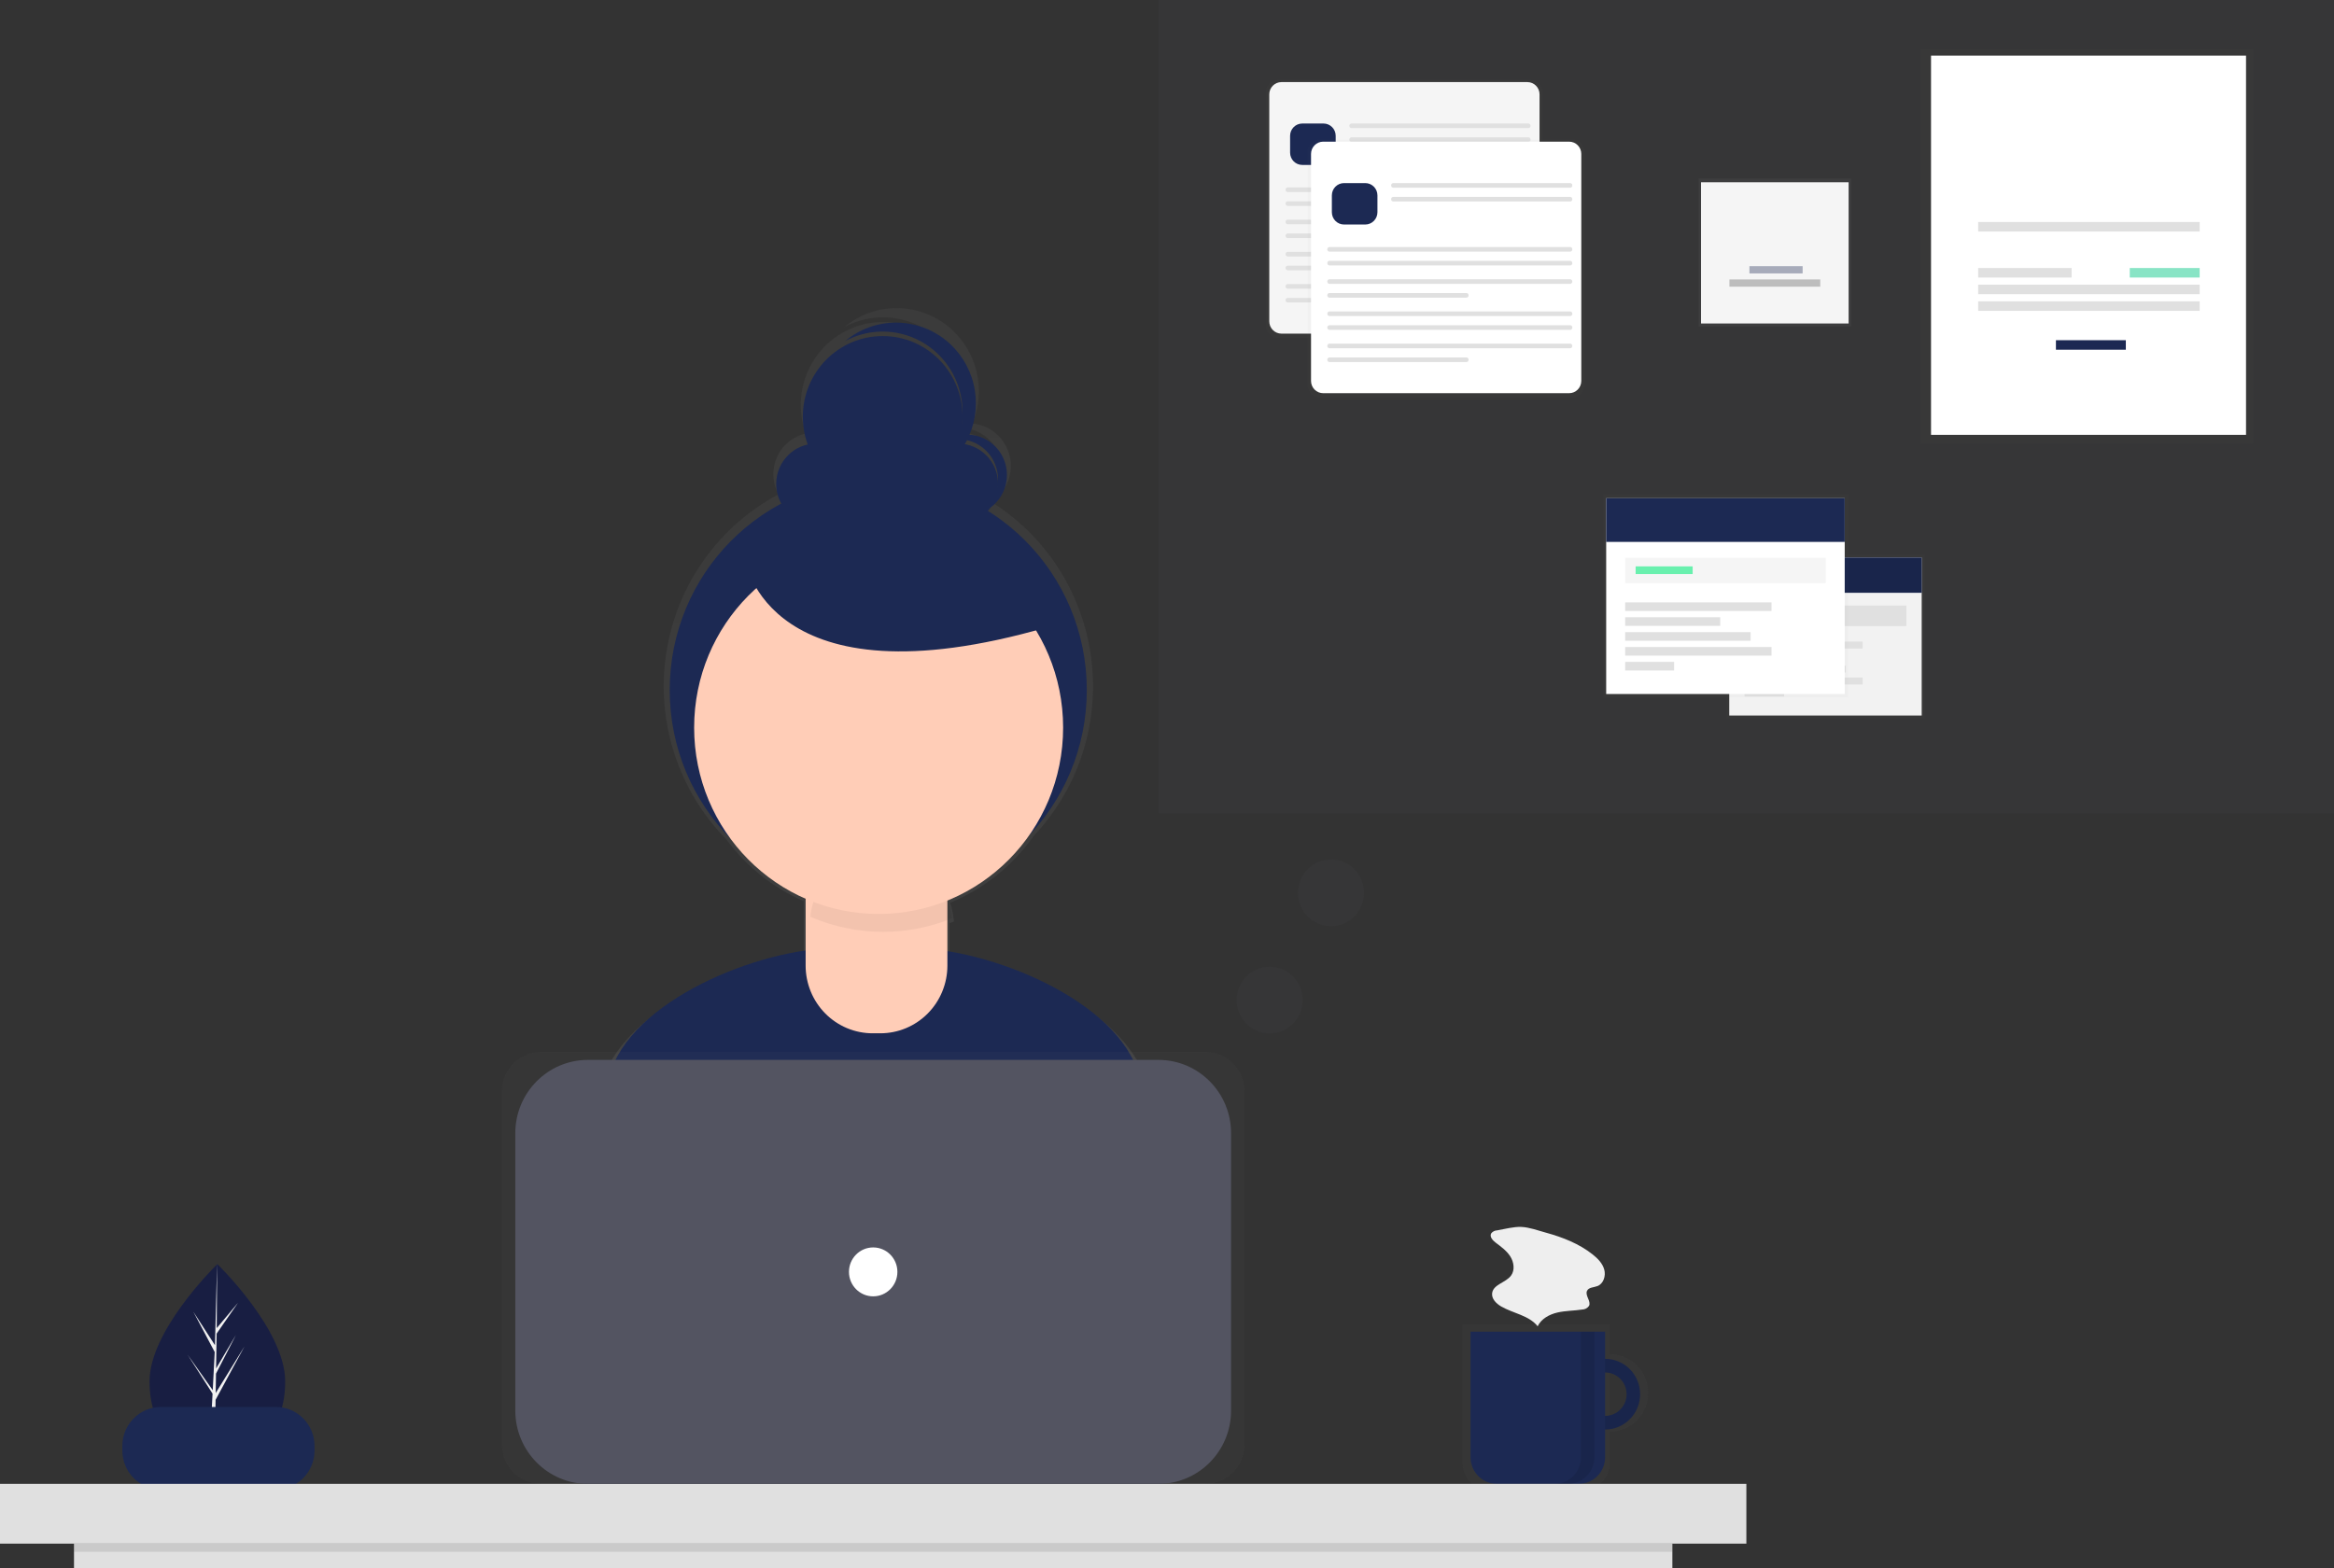 <svg width="186" height="125" viewBox="0 0 186 125" fill="none" xmlns="http://www.w3.org/2000/svg">
<rect x="0" y="0" width="186" height="125" fill="#333333" stroke="none"/>
<g clip-path="url(#clip0_1491_5909)">
<path d="M22.726 110.109C22.726 114.221 20.306 115.656 17.321 115.656C17.252 115.656 17.183 115.656 17.114 115.654C16.976 115.651 16.839 115.645 16.704 115.635C14.01 115.442 11.917 113.933 11.917 110.109C11.917 106.152 16.921 101.159 17.299 100.789L17.3 100.788C17.314 100.774 17.321 100.767 17.321 100.767C17.321 100.767 22.726 105.997 22.726 110.109Z" fill="#181E42"/>
<path d="M17.124 115.027L19.101 112.237L17.119 115.333L17.114 115.654C16.976 115.651 16.839 115.645 16.704 115.635L16.916 111.521L16.915 111.489L16.919 111.483L16.939 111.095L14.952 107.991L16.945 110.803L16.95 110.886L17.111 107.778L15.41 104.57L17.131 107.232L17.299 100.789L17.3 100.767V100.788L17.272 105.869L18.965 103.855L17.265 106.307L17.22 109.089L18.801 106.419L17.213 109.499L17.188 111.046L19.483 107.329L17.18 111.586L17.124 115.027Z" fill="#F2F2F2"/>
<path d="M91.386 86.335C89.942 81.04 81.925 77.138 75.67 76.13V73.587C75.786 73.543 75.901 73.499 76.015 73.453C75.982 72.944 75.881 72.443 75.714 71.962C78.386 70.865 80.694 69.021 82.366 66.647C84.127 64.786 85.454 62.551 86.249 60.105C87.045 57.66 87.29 55.066 86.967 52.512C86.643 49.959 85.758 47.511 84.378 45.347C82.998 43.183 81.157 41.358 78.989 40.005C79.583 39.626 80.045 39.069 80.309 38.41C80.573 37.752 80.626 37.027 80.46 36.337C80.294 35.647 79.918 35.027 79.385 34.564C78.852 34.102 78.188 33.82 77.488 33.759C78.06 32.395 78.162 30.877 77.779 29.447C77.395 28.018 76.548 26.759 75.373 25.874C74.198 24.988 72.763 24.526 71.297 24.561C69.832 24.597 68.42 25.128 67.289 26.07C68.287 25.534 69.406 25.267 70.536 25.297C71.666 25.327 72.769 25.652 73.738 26.24C74.707 26.828 75.509 27.66 76.066 28.654C76.623 29.648 76.915 30.771 76.915 31.913C76.915 31.971 76.911 32.028 76.91 32.086C76.881 31.128 76.647 30.188 76.223 29.33C75.799 28.473 75.196 27.718 74.456 27.12C73.715 26.521 72.854 26.091 71.933 25.862C71.012 25.632 70.053 25.607 69.121 25.788C68.19 25.97 67.308 26.354 66.538 26.913C65.768 27.473 65.127 28.195 64.66 29.029C64.194 29.863 63.912 30.79 63.834 31.745C63.757 32.701 63.886 33.661 64.212 34.561C63.712 34.671 63.243 34.897 62.845 35.222C62.447 35.547 62.13 35.962 61.919 36.433C61.708 36.904 61.61 37.419 61.632 37.936C61.653 38.452 61.794 38.957 62.044 39.408C59.674 40.666 57.629 42.469 56.074 44.672C54.519 46.874 53.497 49.414 53.091 52.088C52.686 54.762 52.907 57.495 53.737 60.066C54.567 62.638 55.984 64.977 57.872 66.895C59.463 69.061 61.591 70.764 64.042 71.834V76.073C57.72 76.986 49.395 80.961 47.941 86.386C46.673 91.114 45.32 96.306 44.647 99.354C50.417 103.451 62.527 105.856 70.115 105.856C77.326 105.856 89.111 103.685 94.712 99.955C94.105 96.605 92.709 91.185 91.386 86.335ZM79.826 37.428C79.826 37.488 79.824 37.548 79.821 37.607C79.778 36.86 79.486 36.149 78.992 35.591C78.498 35.032 77.831 34.66 77.1 34.534C77.164 34.425 77.224 34.315 77.282 34.203C78.005 34.37 78.65 34.78 79.112 35.366C79.574 35.952 79.826 36.679 79.826 37.428Z" fill="url(#paint0_linear_1491_5909)"/>
<path d="M70.103 104.698C77.108 104.698 88.557 102.588 93.999 98.965C93.409 95.71 92.053 90.445 90.768 85.733C89.131 79.731 78.802 75.57 72.639 75.57H66.701C60.52 75.57 50.176 79.755 48.56 85.782C47.328 90.375 46.014 95.419 45.359 98.381C50.966 102.361 62.73 104.698 70.103 104.698Z" fill="#1C2953"/>
<path d="M69.99 71.795C79.168 71.795 86.608 64.279 86.608 55.007C86.608 45.735 79.168 38.219 69.99 38.219C60.811 38.219 53.371 45.735 53.371 55.007C53.371 64.279 60.811 71.795 69.99 71.795Z" fill="#1C2953"/>
<path d="M65.503 66.677H74.198C74.543 66.677 74.874 66.815 75.118 67.062C75.362 67.308 75.499 67.642 75.499 67.991V76.972C75.499 77.681 75.361 78.382 75.092 79.037C74.824 79.692 74.43 80.287 73.934 80.788C73.438 81.289 72.849 81.686 72.201 81.958C71.553 82.229 70.859 82.368 70.157 82.368H69.544C68.842 82.368 68.148 82.229 67.5 81.958C66.852 81.686 66.263 81.289 65.767 80.788C65.271 80.287 64.877 79.692 64.609 79.037C64.34 78.382 64.202 77.681 64.202 76.972V67.991C64.202 67.818 64.236 67.647 64.301 67.488C64.367 67.329 64.462 67.184 64.583 67.062C64.704 66.94 64.847 66.843 65.005 66.777C65.163 66.711 65.332 66.677 65.503 66.677Z" fill="#FFCDB7"/>
<path opacity="0.05" d="M70.372 74.281C72.243 74.282 74.097 73.921 75.834 73.218C75.745 71.832 75.138 70.533 74.135 69.583C73.132 68.633 71.809 68.104 70.435 68.104H69.972C68.62 68.104 67.318 68.615 66.32 69.536C65.322 70.457 64.702 71.722 64.58 73.082C66.41 73.875 68.381 74.283 70.372 74.281Z" fill="black"/>
<path d="M70.02 72.855C78.139 72.855 84.722 66.205 84.722 58.002C84.722 49.799 78.139 43.149 70.02 43.149C61.9 43.149 55.317 49.799 55.317 58.002C55.317 66.205 61.9 72.855 70.02 72.855Z" fill="#FFCDB7"/>
<path d="M65.04 41.791C66.797 41.791 68.222 40.352 68.222 38.576C68.222 36.801 66.797 35.361 65.04 35.361C63.282 35.361 61.857 36.801 61.857 38.576C61.857 40.352 63.282 41.791 65.04 41.791Z" fill="#1C2953"/>
<path d="M76.355 41.791C78.113 41.791 79.537 40.352 79.537 38.576C79.537 36.801 78.113 35.361 76.355 35.361C74.598 35.361 73.173 36.801 73.173 38.576C73.173 40.352 74.598 41.791 76.355 41.791Z" fill="#1C2953"/>
<path d="M70.344 39.648C73.859 39.648 76.709 36.77 76.709 33.219C76.709 29.668 73.859 26.789 70.344 26.789C66.829 26.789 63.98 29.668 63.98 33.219C63.98 36.77 66.829 39.648 70.344 39.648Z" fill="#1C2953"/>
<path d="M77.062 34.648C76.429 34.647 75.811 34.837 75.286 35.194C76.016 34.931 76.816 34.946 77.536 35.236C78.256 35.527 78.847 36.073 79.196 36.772C79.545 37.472 79.63 38.276 79.434 39.033C79.237 39.791 78.774 40.45 78.131 40.887C78.837 40.633 79.432 40.135 79.81 39.481C80.188 38.827 80.326 38.059 80.198 37.313C80.07 36.566 79.685 35.889 79.111 35.402C78.538 34.914 77.812 34.647 77.062 34.648Z" fill="#1C2953"/>
<path d="M71.404 25.717C69.927 25.715 68.495 26.234 67.356 27.184C68.749 26.436 70.368 26.238 71.897 26.627C73.427 27.016 74.76 27.965 75.636 29.29C76.512 30.615 76.87 32.222 76.64 33.798C76.41 35.375 75.609 36.809 74.391 37.823C75.645 37.15 76.64 36.072 77.218 34.761C77.796 33.451 77.923 31.983 77.58 30.591C77.236 29.199 76.442 27.963 75.323 27.08C74.204 26.196 72.824 25.717 71.404 25.717Z" fill="#1C2953"/>
<path d="M59.383 44.649C59.383 44.649 61.151 56.436 83.427 50.007L72.465 40.362L59.383 44.649Z" fill="#1C2953"/>
<path d="M21.984 112.154H12.831C11.129 112.154 9.749 113.548 9.749 115.268V115.625C9.749 117.345 11.129 118.739 12.831 118.739H21.984C23.686 118.739 25.066 117.345 25.066 115.625V115.268C25.066 113.548 23.686 112.154 21.984 112.154Z" fill="#1C2953"/>
<g opacity="0.7">
<path opacity="0.7" d="M128.291 107.948V105.575H116.548V116.549C116.548 117.162 116.789 117.751 117.219 118.184C117.648 118.618 118.23 118.862 118.838 118.862H126.001C126.608 118.862 127.191 118.618 127.62 118.184C128.05 117.751 128.291 117.162 128.291 116.549V114.117C129.101 114.117 129.877 113.792 130.45 113.213C131.022 112.635 131.344 111.85 131.344 111.032C131.344 110.214 131.022 109.43 130.45 108.851C129.877 108.273 129.101 107.948 128.291 107.948ZM128.291 112.93V109.134C128.789 109.135 129.266 109.335 129.618 109.691C129.97 110.047 130.168 110.529 130.168 111.032C130.168 111.535 129.97 112.018 129.618 112.374C129.266 112.73 128.789 112.93 128.291 112.93Z" fill="url(#paint1_linear_1491_5909)"/>
</g>
<path d="M127.913 108.319C127.362 108.319 126.823 108.485 126.364 108.794C125.906 109.104 125.548 109.543 125.337 110.058C125.126 110.573 125.071 111.139 125.179 111.685C125.286 112.231 125.552 112.733 125.942 113.127C126.332 113.521 126.828 113.789 127.369 113.898C127.91 114.006 128.47 113.951 128.98 113.738C129.489 113.524 129.924 113.163 130.231 112.7C130.537 112.237 130.701 111.693 130.701 111.136C130.701 110.766 130.628 110.4 130.488 110.058C130.348 109.716 130.143 109.406 129.884 109.144C129.625 108.883 129.318 108.675 128.98 108.534C128.641 108.392 128.279 108.319 127.913 108.319ZM127.913 112.869C127.574 112.869 127.242 112.767 126.96 112.577C126.678 112.386 126.458 112.116 126.328 111.799C126.198 111.482 126.164 111.134 126.23 110.798C126.297 110.461 126.46 110.153 126.7 109.91C126.94 109.668 127.245 109.503 127.578 109.436C127.911 109.369 128.256 109.403 128.569 109.535C128.883 109.666 129.151 109.888 129.339 110.173C129.528 110.458 129.628 110.793 129.628 111.136C129.628 111.595 129.448 112.036 129.126 112.361C128.804 112.686 128.368 112.869 127.913 112.869Z" fill="#1C2953"/>
<path opacity="0.1" d="M127.913 108.319C127.362 108.319 126.823 108.485 126.364 108.794C125.906 109.104 125.548 109.543 125.337 110.058C125.126 110.573 125.071 111.139 125.179 111.685C125.286 112.231 125.552 112.733 125.942 113.127C126.332 113.521 126.828 113.789 127.369 113.898C127.91 114.006 128.47 113.951 128.98 113.738C129.489 113.524 129.924 113.163 130.231 112.7C130.537 112.237 130.701 111.693 130.701 111.136C130.701 110.766 130.628 110.4 130.488 110.058C130.348 109.716 130.143 109.406 129.884 109.144C129.625 108.883 129.318 108.675 128.98 108.534C128.641 108.392 128.279 108.319 127.913 108.319ZM127.913 112.869C127.574 112.869 127.242 112.767 126.96 112.577C126.678 112.386 126.458 112.116 126.328 111.799C126.198 111.482 126.164 111.134 126.23 110.798C126.297 110.461 126.46 110.153 126.7 109.91C126.94 109.668 127.245 109.503 127.578 109.436C127.911 109.369 128.256 109.403 128.569 109.535C128.883 109.666 129.151 109.888 129.339 110.173C129.528 110.458 129.628 110.793 129.628 111.136C129.628 111.595 129.448 112.036 129.126 112.361C128.804 112.686 128.368 112.869 127.913 112.869Z" fill="black"/>
<path d="M117.191 106.153H127.913V116.161C127.913 116.725 127.692 117.265 127.298 117.663C126.904 118.061 126.369 118.285 125.812 118.285H119.293C118.736 118.285 118.201 118.061 117.807 117.663C117.413 117.265 117.191 116.725 117.191 116.161V106.153Z" fill="#1C2953"/>
<path d="M139.171 118.284H0V123.05H139.171V118.284Z" fill="#E0E0E0"/>
<g opacity="0.7">
<path opacity="0.7" d="M96.053 83.855H43.119C41.393 83.855 39.993 85.268 39.993 87.012V115.127C39.993 116.87 41.393 118.284 43.119 118.284H96.053C97.779 118.284 99.178 116.87 99.178 115.127V87.012C99.178 85.268 97.779 83.855 96.053 83.855Z" fill="url(#paint2_linear_1491_5909)"/>
</g>
<path d="M92.321 84.49H46.85C43.655 84.49 41.065 87.107 41.065 90.334V112.441C41.065 115.668 43.655 118.285 46.85 118.285H92.321C95.516 118.285 98.106 115.668 98.106 112.441V90.334C98.106 87.107 95.516 84.49 92.321 84.49Z" fill="#535461"/>
<path d="M69.585 103.337C70.651 103.337 71.515 102.464 71.515 101.387C71.515 100.31 70.651 99.438 69.585 99.438C68.519 99.438 67.655 100.31 67.655 101.387C67.655 102.464 68.519 103.337 69.585 103.337Z" fill="white"/>
<path d="M133.274 123.051H5.897V125H133.274V123.051Z" fill="#E0E0E0"/>
<path opacity="0.1" d="M133.274 123.051H5.897V123.701H133.274V123.051Z" fill="black"/>
<path opacity="0.1" d="M125.983 106.153V116.173C125.983 116.733 125.763 117.27 125.371 117.666C124.979 118.062 124.447 118.285 123.893 118.285H124.965C125.519 118.285 126.051 118.062 126.443 117.666C126.835 117.27 127.056 116.733 127.056 116.173V106.153H125.983Z" fill="black"/>
<path d="M119.307 98.078C119.215 98.081 119.125 98.104 119.043 98.146C118.961 98.188 118.89 98.248 118.833 98.321C118.693 98.579 118.947 98.869 119.18 99.046C119.61 99.373 120.063 99.694 120.355 100.15C120.647 100.607 120.738 101.244 120.419 101.681C120.002 102.252 119.008 102.375 118.911 103.078C118.85 103.529 119.236 103.914 119.627 104.141C120.593 104.699 121.838 104.849 122.538 105.723C122.827 105.122 123.474 104.774 124.119 104.626C124.765 104.478 125.435 104.489 126.089 104.388C126.196 104.386 126.301 104.359 126.395 104.308C126.49 104.257 126.571 104.185 126.633 104.097C126.816 103.722 126.294 103.272 126.474 102.896C126.611 102.609 127.013 102.632 127.307 102.517C127.785 102.33 127.982 101.708 127.847 101.209C127.711 100.709 127.328 100.319 126.924 99.999C125.838 99.136 124.531 98.629 123.21 98.264C122.595 98.095 121.874 97.829 121.236 97.803C120.619 97.778 119.917 97.973 119.307 98.078Z" fill="#EEEEEE"/>
<path opacity="0.1" d="M186 0H92.342V64.823H186V0Z" fill="#535461"/>
<g opacity="0.5">
<path opacity="0.5" d="M121.959 6.384H101.852C101.316 6.384 100.882 6.823 100.882 7.364V25.953C100.882 26.494 101.316 26.933 101.852 26.933H121.959C122.495 26.933 122.929 26.494 122.929 25.953V7.364C122.929 6.823 122.495 6.384 121.959 6.384Z" fill="url(#paint3_linear_1491_5909)"/>
</g>
<path d="M121.719 6.544H102.12C101.585 6.544 101.15 6.983 101.15 7.524V25.615C101.15 26.156 101.585 26.595 102.12 26.595H121.719C122.255 26.595 122.689 26.156 122.689 25.615V7.524C122.689 6.983 122.255 6.544 121.719 6.544Z" fill="#F5F5F5"/>
<path d="M105.473 9.846H103.78C103.245 9.846 102.81 10.285 102.81 10.826V12.168C102.81 12.71 103.245 13.148 103.78 13.148H105.473C106.008 13.148 106.443 12.71 106.443 12.168V10.826C106.443 10.285 106.008 9.846 105.473 9.846Z" fill="#1C2953"/>
<path d="M121.8 9.846H107.704C107.609 9.846 107.532 9.923 107.532 10.019V10.039C107.532 10.135 107.609 10.213 107.704 10.213H121.8C121.895 10.213 121.972 10.135 121.972 10.039V10.019C121.972 9.923 121.895 9.846 121.8 9.846Z" fill="#E0E0E0"/>
<path d="M121.8 10.947H107.704C107.609 10.947 107.532 11.025 107.532 11.121V11.141C107.532 11.236 107.609 11.314 107.704 11.314H121.8C121.895 11.314 121.972 11.236 121.972 11.141V11.121C121.972 11.025 121.895 10.947 121.8 10.947Z" fill="#E0E0E0"/>
<path d="M121.8 14.942H102.619C102.524 14.942 102.447 15.02 102.447 15.116V15.136C102.447 15.232 102.524 15.309 102.619 15.309H121.8C121.895 15.309 121.972 15.232 121.972 15.136V15.116C121.972 15.02 121.895 14.942 121.8 14.942Z" fill="#E0E0E0"/>
<path d="M121.801 16.044H102.619C102.524 16.044 102.447 16.122 102.447 16.218V16.237C102.447 16.333 102.524 16.411 102.619 16.411H121.801C121.895 16.411 121.972 16.333 121.972 16.237V16.218C121.972 16.122 121.895 16.044 121.801 16.044Z" fill="#E0E0E0"/>
<path d="M121.801 17.511H102.619C102.524 17.511 102.447 17.588 102.447 17.684V17.704C102.447 17.8 102.524 17.878 102.619 17.878H121.801C121.895 17.878 121.972 17.8 121.972 17.704V17.684C121.972 17.588 121.895 17.511 121.801 17.511Z" fill="#E0E0E0"/>
<path d="M113.536 18.612H102.619C102.524 18.612 102.447 18.69 102.447 18.786V18.806C102.447 18.902 102.524 18.979 102.619 18.979H113.536C113.631 18.979 113.708 18.902 113.708 18.806V18.786C113.708 18.69 113.631 18.612 113.536 18.612Z" fill="#E0E0E0"/>
<path d="M121.8 20.076H102.619C102.524 20.076 102.447 20.154 102.447 20.25V20.27C102.447 20.366 102.524 20.443 102.619 20.443H121.8C121.895 20.443 121.972 20.366 121.972 20.27V20.25C121.972 20.154 121.895 20.076 121.8 20.076Z" fill="#E0E0E0"/>
<path d="M121.801 21.177H102.619C102.524 21.177 102.447 21.254 102.447 21.35V21.37C102.447 21.466 102.524 21.544 102.619 21.544H121.801C121.895 21.544 121.972 21.466 121.972 21.37V21.35C121.972 21.254 121.895 21.177 121.801 21.177Z" fill="#E0E0E0"/>
<path d="M121.801 22.645H102.619C102.524 22.645 102.447 22.722 102.447 22.818V22.838C102.447 22.934 102.524 23.012 102.619 23.012H121.801C121.895 23.012 121.972 22.934 121.972 22.838V22.818C121.972 22.722 121.895 22.645 121.801 22.645Z" fill="#E0E0E0"/>
<path d="M113.536 23.746H102.619C102.524 23.746 102.447 23.824 102.447 23.92V23.939C102.447 24.035 102.524 24.113 102.619 24.113H113.536C113.631 24.113 113.708 24.035 113.708 23.939V23.92C113.708 23.824 113.631 23.746 113.536 23.746Z" fill="#E0E0E0"/>
<g opacity="0.5">
<path opacity="0.5" d="M125.286 11.133H105.179C104.643 11.133 104.209 11.572 104.209 12.113V30.702C104.209 31.243 104.643 31.682 105.179 31.682H125.286C125.822 31.682 126.256 31.243 126.256 30.702V12.113C126.256 11.572 125.822 11.133 125.286 11.133Z" fill="url(#paint4_linear_1491_5909)"/>
</g>
<path d="M125.046 11.292H105.448C104.912 11.292 104.478 11.731 104.478 12.272V30.363C104.478 30.904 104.912 31.343 105.448 31.343H125.046C125.582 31.343 126.016 30.904 126.016 30.363V12.272C126.016 11.731 125.582 11.292 125.046 11.292Z" fill="white"/>
<path d="M108.8 14.595H107.108C106.572 14.595 106.138 15.033 106.138 15.575V16.917C106.138 17.458 106.572 17.897 107.108 17.897H108.8C109.336 17.897 109.77 17.458 109.77 16.917V15.575C109.77 15.033 109.336 14.595 108.8 14.595Z" fill="#1C2953"/>
<path d="M125.128 14.595H111.032C110.937 14.595 110.86 14.672 110.86 14.768V14.788C110.86 14.884 110.937 14.962 111.032 14.962H125.128C125.223 14.962 125.3 14.884 125.3 14.788V14.768C125.3 14.672 125.223 14.595 125.128 14.595Z" fill="#E0E0E0"/>
<path d="M125.128 15.695H111.032C110.937 15.695 110.86 15.773 110.86 15.869V15.889C110.86 15.985 110.937 16.062 111.032 16.062H125.128C125.223 16.062 125.3 15.985 125.3 15.889V15.869C125.3 15.773 125.223 15.695 125.128 15.695Z" fill="#E0E0E0"/>
<path d="M125.128 19.691H105.946C105.851 19.691 105.775 19.769 105.775 19.865V19.885C105.775 19.98 105.851 20.058 105.946 20.058H125.128C125.223 20.058 125.3 19.98 125.3 19.885V19.865C125.3 19.769 125.223 19.691 125.128 19.691Z" fill="#E0E0E0"/>
<path d="M125.128 20.792H105.946C105.851 20.792 105.775 20.87 105.775 20.965V20.985C105.775 21.081 105.851 21.159 105.946 21.159H125.128C125.223 21.159 125.3 21.081 125.3 20.985V20.965C125.3 20.87 125.223 20.792 125.128 20.792Z" fill="#E0E0E0"/>
<path d="M125.128 22.26H105.946C105.851 22.26 105.775 22.337 105.775 22.433V22.453C105.775 22.549 105.851 22.627 105.946 22.627H125.128C125.223 22.627 125.3 22.549 125.3 22.453V22.433C125.3 22.337 125.223 22.26 125.128 22.26Z" fill="#E0E0E0"/>
<path d="M116.863 23.36H105.946C105.851 23.36 105.774 23.438 105.774 23.534V23.554C105.774 23.65 105.851 23.727 105.946 23.727H116.863C116.958 23.727 117.035 23.65 117.035 23.554V23.534C117.035 23.438 116.958 23.36 116.863 23.36Z" fill="#E0E0E0"/>
<path d="M125.128 24.825H105.946C105.851 24.825 105.775 24.903 105.775 24.998V25.018C105.775 25.114 105.851 25.192 105.946 25.192H125.128C125.223 25.192 125.3 25.114 125.3 25.018V24.998C125.3 24.903 125.223 24.825 125.128 24.825Z" fill="#E0E0E0"/>
<path d="M125.128 25.926H105.946C105.851 25.926 105.775 26.003 105.775 26.099V26.119C105.775 26.215 105.851 26.293 105.946 26.293H125.128C125.223 26.293 125.3 26.215 125.3 26.119V26.099C125.3 26.003 125.223 25.926 125.128 25.926Z" fill="#E0E0E0"/>
<path d="M125.128 27.393H105.946C105.851 27.393 105.775 27.471 105.775 27.567V27.587C105.775 27.683 105.851 27.76 105.946 27.76H125.128C125.223 27.76 125.3 27.683 125.3 27.587V27.567C125.3 27.471 125.223 27.393 125.128 27.393Z" fill="#E0E0E0"/>
<path d="M116.863 28.494H105.946C105.851 28.494 105.774 28.572 105.774 28.668V28.688C105.774 28.783 105.851 28.861 105.946 28.861H116.863C116.958 28.861 117.035 28.783 117.035 28.688V28.668C117.035 28.572 116.958 28.494 116.863 28.494Z" fill="#E0E0E0"/>
<path d="M147.511 14.241H135.368V26.027H147.511V14.241Z" fill="url(#paint5_linear_1491_5909)"/>
<path d="M147.32 14.53H135.558V25.787H147.32V14.53Z" fill="#F5F5F5"/>
<g opacity="0.6">
<path opacity="0.6" d="M143.654 21.217H139.416V21.794H143.654V21.217Z" fill="#1C2953"/>
</g>
<path d="M145.059 22.275H137.82V22.852H145.059V22.275Z" fill="#BDBDBD"/>
<g opacity="0.5">
<path opacity="0.5" d="M179.552 3.929H153.073V35.358H179.552V3.929Z" fill="url(#paint6_linear_1491_5909)"/>
</g>
<path d="M178.989 4.435H153.887V34.663H178.989V4.435Z" fill="white"/>
<path d="M175.295 17.696H157.643V18.455H175.295V17.696Z" fill="#E0E0E0"/>
<path d="M175.295 22.692H157.643V23.451H175.295V22.692Z" fill="#E0E0E0"/>
<path d="M175.295 24.02H157.643V24.779H175.295V24.02Z" fill="#E0E0E0"/>
<path d="M165.092 21.364H157.643V22.123H165.092V21.364Z" fill="#E0E0E0"/>
<path opacity="0.6" d="M175.295 21.364H169.724V22.123H175.295V21.364Z" fill="#3AD29F"/>
<path d="M169.411 27.119H163.84V27.878H169.411V27.119Z" fill="#1C2953"/>
<g opacity="0.5">
<path opacity="0.5" d="M153.356 44.198H137.623V57.253H153.356V44.198Z" fill="url(#paint7_linear_1491_5909)"/>
</g>
<path d="M153.143 44.444H137.807V57.036H153.143V44.444Z" fill="#F2F2F2"/>
<path d="M153.143 44.444H137.807V47.253H153.143V44.444Z" fill="#1C2953"/>
<path opacity="0.1" d="M153.143 44.444H137.807V47.253H153.143V44.444Z" fill="black"/>
<path d="M151.921 48.272H139.028V49.907H151.921V48.272Z" fill="#E0E0E0"/>
<path d="M148.438 51.142H139.028V51.697H148.438V51.142Z" fill="#E0E0E0"/>
<path d="M145.138 52.098H139.028V52.654H145.138V52.098Z" fill="#E0E0E0"/>
<path d="M147.094 53.056H139.028V53.611H147.094V53.056Z" fill="#E0E0E0"/>
<path d="M148.438 54.012H139.028V54.567H148.438V54.012Z" fill="#E0E0E0"/>
<path d="M142.175 54.969H139.028V55.524H142.175V54.969Z" fill="#E0E0E0"/>
<g opacity="0.5">
<path opacity="0.5" d="M147.273 39.409H127.771V55.59H147.273V39.409Z" fill="url(#paint8_linear_1491_5909)"/>
</g>
<path d="M147.008 39.716H127.999V55.323H147.008V39.716Z" fill="white"/>
<path d="M147.008 39.716H127.999V43.197H147.008V39.716Z" fill="#1C2953"/>
<path d="M145.493 44.459H129.514V46.486H145.493V44.459Z" fill="#F5F5F5"/>
<path d="M141.176 48.017H129.514V48.705H141.176V48.017Z" fill="#E0E0E0"/>
<path d="M137.087 49.202H129.514V49.891H137.087V49.202Z" fill="#E0E0E0"/>
<path d="M139.51 50.389H129.514V51.077H139.51V50.389Z" fill="#E0E0E0"/>
<path d="M141.176 51.574H129.514V52.263H141.176V51.574Z" fill="#E0E0E0"/>
<path d="M133.414 52.76H129.514V53.448H133.414V52.76Z" fill="#E0E0E0"/>
<path d="M134.891 45.148H130.347V45.76H134.891V45.148Z" fill="#69F0AE"/>
<path opacity="0.1" d="M101.181 82.379C102.635 82.379 103.814 81.189 103.814 79.719C103.814 78.25 102.635 77.06 101.181 77.06C99.727 77.06 98.548 78.25 98.548 79.719C98.548 81.189 99.727 82.379 101.181 82.379Z" fill="#535461"/>
<path opacity="0.1" d="M106.07 73.829C107.525 73.829 108.703 72.639 108.703 71.17C108.703 69.701 107.525 68.51 106.07 68.51C104.616 68.51 103.438 69.701 103.438 71.17C103.438 72.639 104.616 73.829 106.07 73.829Z" fill="#535461"/>
</g>
<defs>
<linearGradient id="paint0_linear_1491_5909" x1="69.679" y1="105.856" x2="69.679" y2="24.56" gradientUnits="userSpaceOnUse">
<stop stop-color="#808080" stop-opacity="0.25"/>
<stop offset="0.535" stop-color="#808080" stop-opacity="0.12"/>
<stop offset="1" stop-color="#808080" stop-opacity="0.1"/>
</linearGradient>
<linearGradient id="paint1_linear_1491_5909" x1="11118.4" y1="9523.39" x2="11118.4" y2="8712.74" gradientUnits="userSpaceOnUse">
<stop stop-color="#808080" stop-opacity="0.25"/>
<stop offset="0.535" stop-color="#808080" stop-opacity="0.12"/>
<stop offset="1" stop-color="#808080" stop-opacity="0.1"/>
</linearGradient>
<linearGradient id="paint2_linear_1491_5909" x1="19145.1" y1="18784.7" x2="19145.1" y2="13341.4" gradientUnits="userSpaceOnUse">
<stop stop-color="#808080" stop-opacity="0.25"/>
<stop offset="0.535" stop-color="#808080" stop-opacity="0.12"/>
<stop offset="1" stop-color="#808080" stop-opacity="0.1"/>
</linearGradient>
<linearGradient id="paint3_linear_1491_5909" x1="11546.1" y1="2547.88" x2="11546.1" y2="608.803" gradientUnits="userSpaceOnUse">
<stop stop-color="#808080" stop-opacity="0.25"/>
<stop offset="0.535" stop-color="#808080" stop-opacity="0.12"/>
<stop offset="1" stop-color="#808080" stop-opacity="0.1"/>
</linearGradient>
<linearGradient id="paint4_linear_1491_5909" x1="11889.7" y1="3000.72" x2="11889.7" y2="1061.64" gradientUnits="userSpaceOnUse">
<stop stop-color="#808080" stop-opacity="0.25"/>
<stop offset="0.535" stop-color="#808080" stop-opacity="0.12"/>
<stop offset="1" stop-color="#808080" stop-opacity="0.1"/>
</linearGradient>
<linearGradient id="paint5_linear_1491_5909" x1="8102.74" y1="1422.89" x2="8102.74" y2="785.011" gradientUnits="userSpaceOnUse">
<stop stop-color="#808080" stop-opacity="0.25"/>
<stop offset="0.535" stop-color="#808080" stop-opacity="0.12"/>
<stop offset="1" stop-color="#808080" stop-opacity="0.1"/>
</linearGradient>
<linearGradient id="paint6_linear_1491_5909" x1="20582.1" y1="5106.96" x2="20582.1" y2="570.932" gradientUnits="userSpaceOnUse">
<stop stop-color="#808080" stop-opacity="0.25"/>
<stop offset="0.535" stop-color="#808080" stop-opacity="0.12"/>
<stop offset="1" stop-color="#808080" stop-opacity="0.1"/>
</linearGradient>
<linearGradient id="paint7_linear_1491_5909" x1="10756.3" y1="3476.35" x2="10756.3" y2="2693.75" gradientUnits="userSpaceOnUse">
<stop stop-color="#808080" stop-opacity="0.25"/>
<stop offset="0.535" stop-color="#808080" stop-opacity="0.12"/>
<stop offset="1" stop-color="#808080" stop-opacity="0.1"/>
</linearGradient>
<linearGradient id="paint8_linear_1491_5909" x1="12568.6" y1="4169.99" x2="12568.6" y2="2967.67" gradientUnits="userSpaceOnUse">
<stop stop-color="#808080" stop-opacity="0.25"/>
<stop offset="0.535" stop-color="#808080" stop-opacity="0.12"/>
<stop offset="1" stop-color="#808080" stop-opacity="0.1"/>
</linearGradient>
<clipPath id="clip0_1491_5909">
<rect width="186" height="125" fill="white"/>
</clipPath>
</defs>
</svg>

